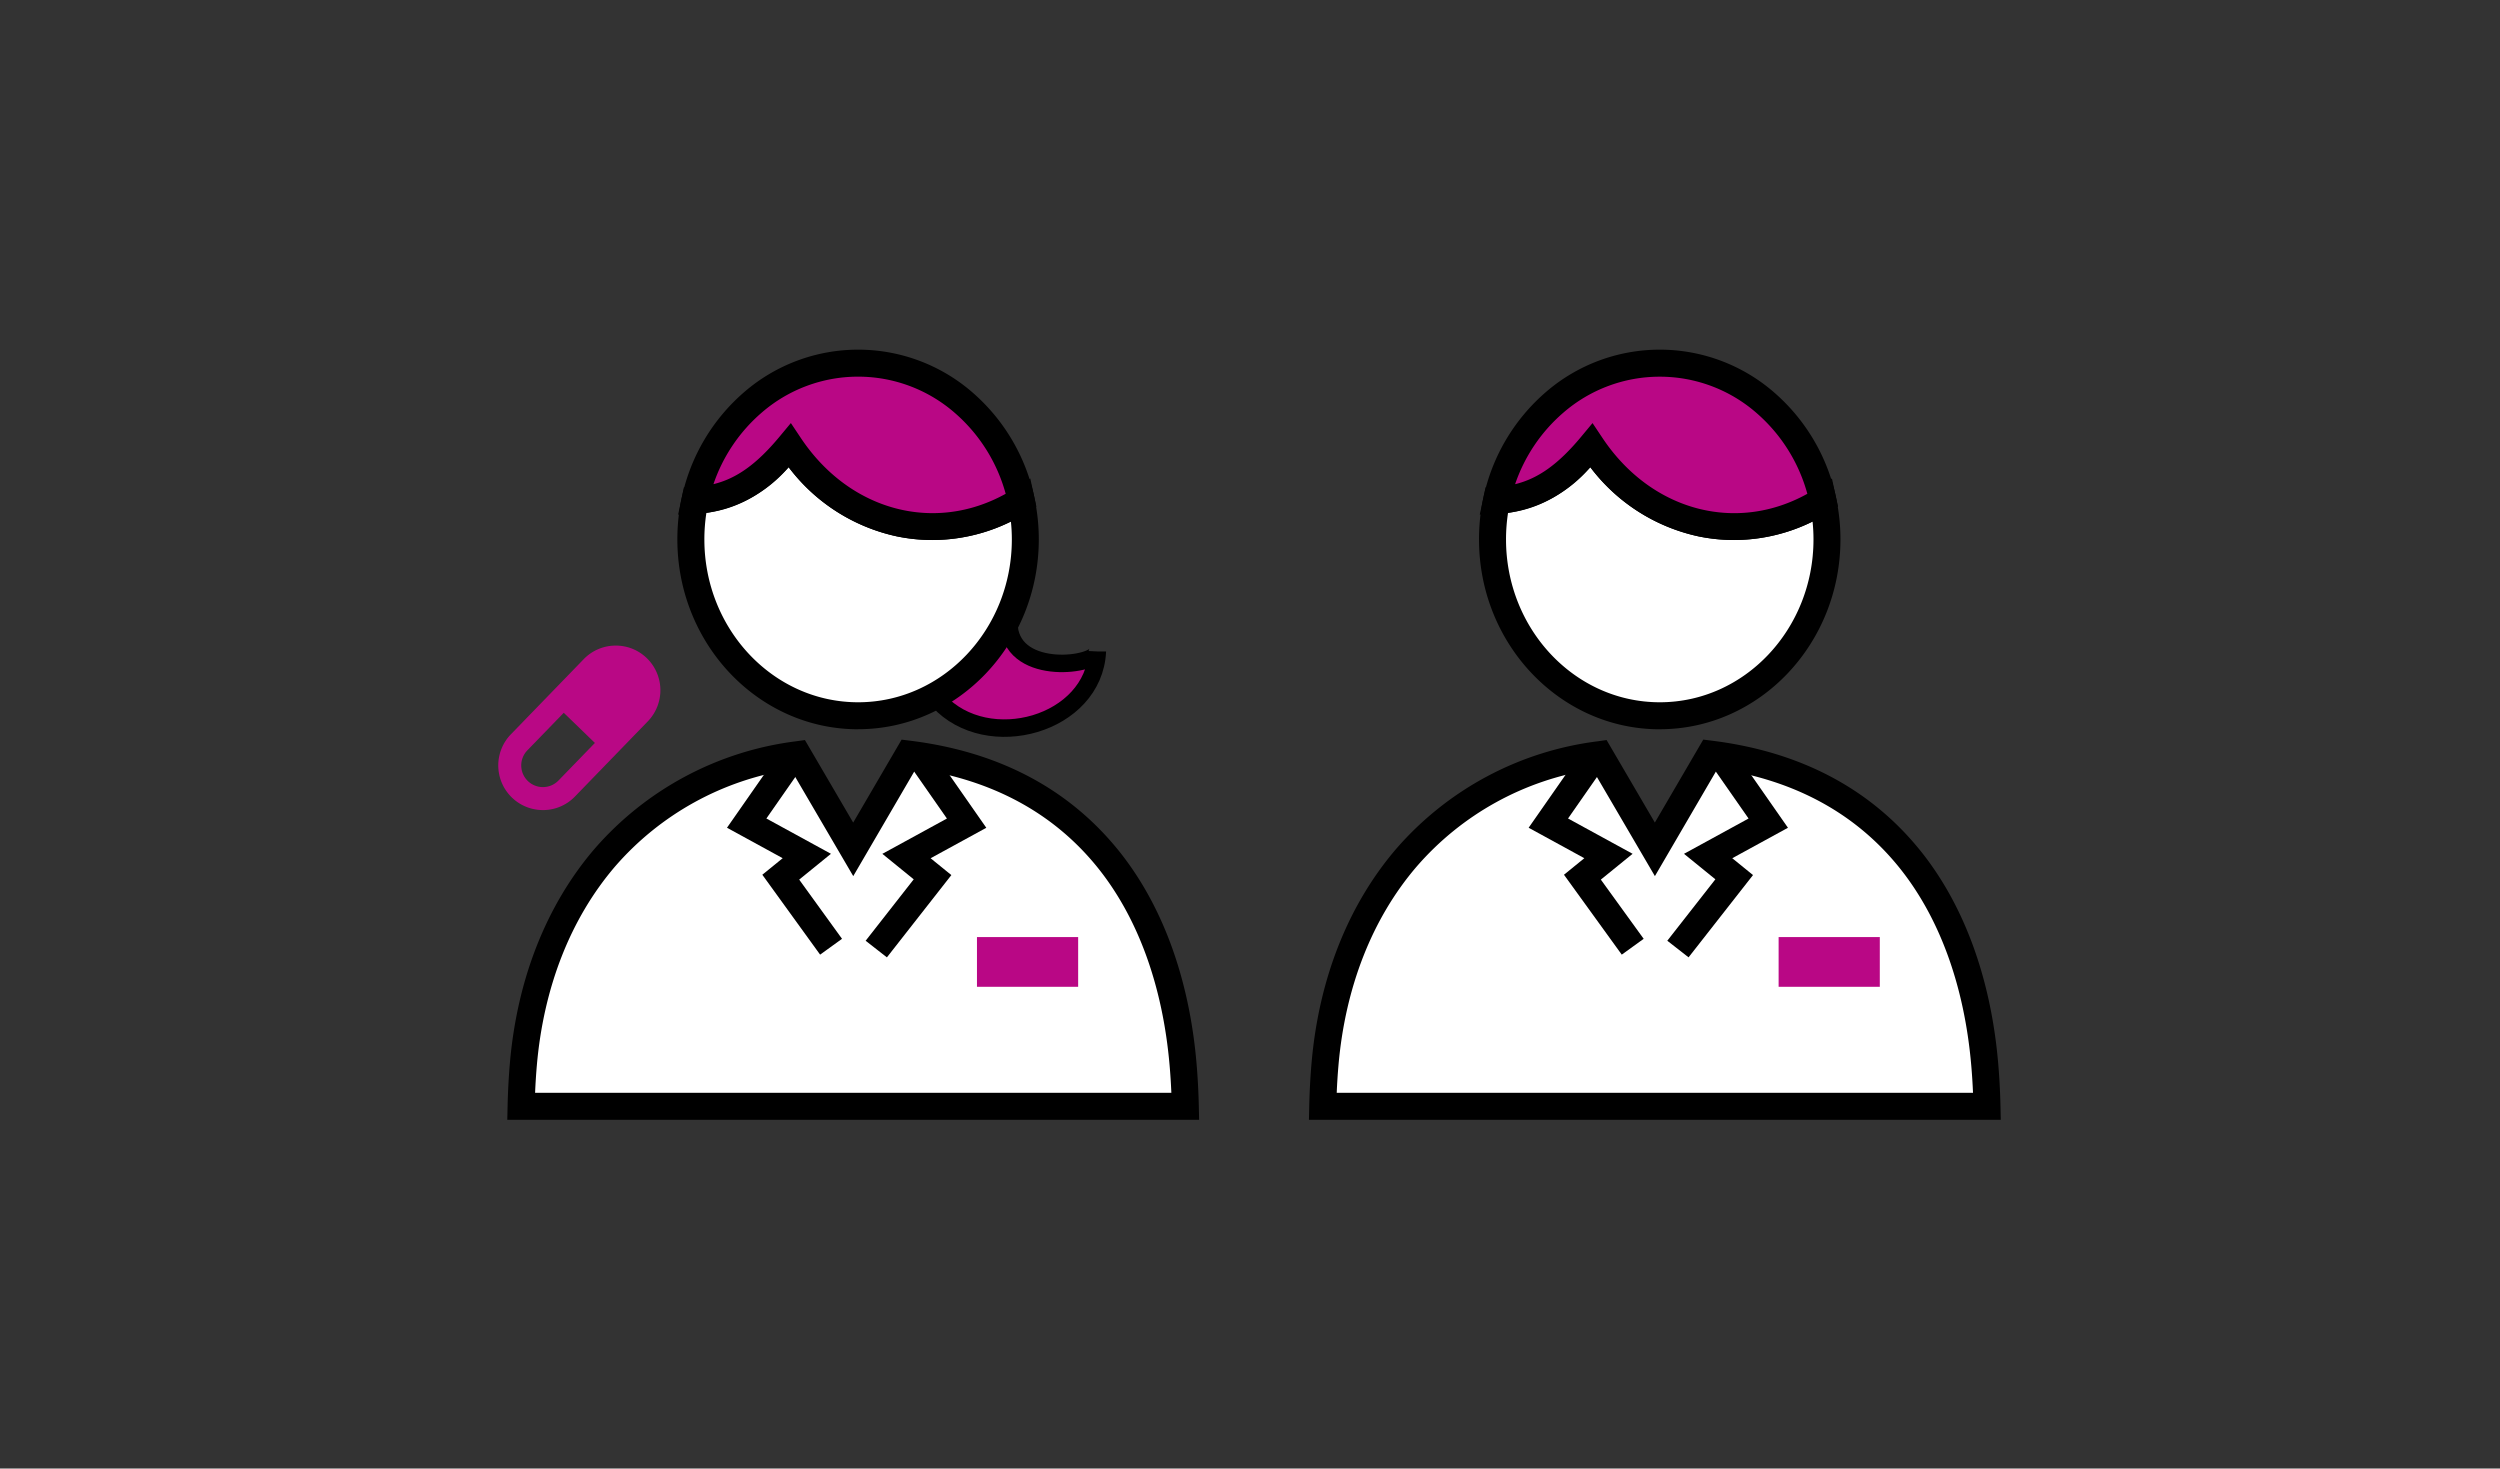 <svg xmlns="http://www.w3.org/2000/svg" xmlns:xlink="http://www.w3.org/1999/xlink" width="286" height="168" viewBox="0 0 286 168">
  <rect x="0" y="0" width="286" height="168" fill="#333333" stroke="none"/>
  <defs>
    <clipPath id="clip-path">
      <rect id="長方形_9223" data-name="長方形 9223" width="286" height="168" rx="10" transform="translate(-6283 -5143.497)" fill="#efefef"/>
    </clipPath>
  </defs>
  <g id="data_pharmacist" transform="translate(6283 5143.497)" clip-path="url(#clip-path)">
    <g id="グループ_54828" data-name="グループ 54828" transform="translate(-11 -14.749)">
      <g id="グループ_54803" data-name="グループ 54803" transform="translate(-6215 -5088.749)">
        <g id="グループ_54826" data-name="グループ 54826" transform="translate(0 0)">
          <path id="パス_46147" data-name="パス 46147" d="M262.634,173.413c-.4,8.356-12.538,11.778-18.173,5.654,1.145-2.437,5.207-7.614,8.077-8.4.646,5.654,10.1,4.332,10.1,2.746" transform="translate(-194.098 -138.887)" fill="#b90785" stroke="#000" stroke-width="2"/>
          <path id="パス_46148" data-name="パス 46148" d="M107.431,75.949a21.3,21.3,0,0,0-.47,4.475c0,11.143,8.566,20.173,19.135,20.173s19.129-9.03,19.129-20.173a21.358,21.358,0,0,0-.476-4.481c-8.43,5.346-19.821,3.721-26.484-6.255-2.954,3.548-6.069,6.038-10.834,6.261" transform="translate(-84.925 -58.711)" fill="#fff"/>
          <path id="パス_46149" data-name="パス 46149" d="M120.141,92.207c-11.4,0-20.68-9.743-20.68-21.719a22.911,22.911,0,0,1,.5-4.8l.25-1.164,1.189-.056c3.671-.171,6.487-1.824,9.719-5.706l1.323-1.589,1.149,1.72c5.78,8.655,16.03,11.1,24.371,5.808l1.873-1.188.465,2.169a22.933,22.933,0,0,1,.51,4.8c0,11.976-9.274,21.719-20.674,21.719M102.782,67.45a19.994,19.994,0,0,0-.231,3.039c0,10.272,7.891,18.628,17.59,18.628s17.584-8.357,17.584-18.628a19.789,19.789,0,0,0-.107-2.051,20.129,20.129,0,0,1-13.043,1.7,21.078,21.078,0,0,1-12.381-7.913,15.343,15.343,0,0,1-9.411,5.223" transform="translate(-78.971 -48.776)"/>
          <path id="パス_46150" data-name="パス 46150" d="M92.382,274.848c-1.588-18.512-11.4-33.016-31.379-35.5l-6.359,10.9-6.332-10.828c-18.675,2.656-29.816,17.021-31.4,35.413q-.2,2.369-.258,4.814H92.638q-.054-2.432-.256-4.795" transform="translate(-13.222 -193.419)" fill="#fff"/>
          <g id="グループ_54820" data-name="グループ 54820" transform="translate(1.034 44.611)">
            <path id="パス_46151" data-name="パス 46151" d="M84.167,276.445H5.022l.035-1.58c.037-1.668.125-3.321.263-4.913.828-9.589,4.167-18.053,9.659-24.478a36.522,36.522,0,0,1,23.066-12.332L39.072,233l5.521,9.441,5.539-9.491,1.011.126c9.955,1.237,17.891,5.372,23.59,12.29,5.131,6.23,8.291,14.74,9.138,24.611.136,1.587.224,3.233.261,4.893ZM8.2,273.355H80.992c-.045-1.056-.112-2.1-.2-3.118h0c-.793-9.244-3.713-17.166-8.445-22.91-4.987-6.055-11.908-9.77-20.58-11.051L44.6,248.565l-7.136-12.2a33.305,33.305,0,0,0-20.132,11.121c-5.069,5.931-8.157,13.793-8.929,22.736-.088,1.023-.156,2.073-.2,3.137" transform="translate(-5.022 -232.947)"/>
            <path id="パス_46152" data-name="パス 46152" d="M206.441,263.112l-2.433-1.9,5.5-7.027-3.589-2.916,7.386-4.039-4.111-5.895,2.535-1.768,6.082,8.721-6.371,3.484,2.373,1.927Z" transform="translate(-163.013 -238.199)"/>
            <path id="パス_46153" data-name="パス 46153" d="M137.672,262.8l-6.611-9.141,2.329-1.892-6.371-3.484,6.082-8.721,2.535,1.768-4.111,5.895,7.386,4.039-3.633,2.952,4.9,6.773Z" transform="translate(-101.885 -238.199)"/>
            <rect id="長方形_9235" data-name="長方形 9235" width="11.576" height="5.687" transform="translate(53.731 22.592)" fill="#b90785"/>
          </g>
          <path id="パス_46154" data-name="パス 46154" d="M127.906,23.908c-9.11,0-16.731,6.706-18.665,15.692,4.765-.222,7.88-2.713,10.834-6.261,6.663,9.975,18.053,11.6,26.484,6.255-1.928-8.98-9.549-15.686-18.653-15.686" transform="translate(-86.736 -22.363)" fill="#b90785"/>
          <path id="パス_46155" data-name="パス 46155" d="M128.941,38.188a19.88,19.88,0,0,1-4.05-.417,21.077,21.077,0,0,1-12.381-7.913c-2.514,2.688-5.78,5.1-10.646,5.331l-2,.094.422-1.962a21.987,21.987,0,0,1,7.15-12.067,19.924,19.924,0,0,1,26.045,0,21.96,21.96,0,0,1,7.144,12.062l.226,1.053-.909.577a20.511,20.511,0,0,1-11,3.243M112.762,24.807l1.149,1.72c5.564,8.331,15.269,10.905,23.426,6.37a18.805,18.805,0,0,0-5.866-9.292,16.833,16.833,0,0,0-22.036,0,18.759,18.759,0,0,0-5.529,8.192c2.671-.649,4.971-2.325,7.533-5.4Z" transform="translate(-79.287 -16.408)"/>
          <path id="パス_46156" data-name="パス 46156" d="M17,182.195a5.073,5.073,0,0,0-3.553-1.44h-.083a5.076,5.076,0,0,0-3.588,1.553l-8.334,8.6a5.109,5.109,0,0,0,3.667,8.663H5.19a5.075,5.075,0,0,0,3.588-1.553l8.334-8.6A5.115,5.115,0,0,0,17,182.195M3.384,196.245a2.482,2.482,0,0,1-.055-3.505l4.167-4.3,3.561,3.45-4.167,4.3a2.482,2.482,0,0,1-3.505.055" transform="translate(-0.001 -146.897)" fill="#b90885"/>
        </g>
        <g id="グループ_54825" data-name="グループ 54825" transform="translate(92.743 0)">
          <path id="パス_46161" data-name="パス 46161" d="M107.431,59.541a21.3,21.3,0,0,0-.47,4.475c0,11.144,8.566,20.173,19.135,20.173s19.129-9.03,19.129-20.173a21.358,21.358,0,0,0-.476-4.481c-8.43,5.346-19.821,3.721-26.484-6.255-2.954,3.548-6.069,6.038-10.834,6.261" transform="translate(-85.959 -42.303)" fill="#fff"/>
          <path id="パス_46162" data-name="パス 46162" d="M120.141,75.8c-11.4,0-20.68-9.743-20.68-21.719a22.911,22.911,0,0,1,.5-4.8l.25-1.164,1.189-.056c3.671-.171,6.487-1.824,9.719-5.706l1.323-1.589,1.149,1.72c5.78,8.655,16.03,11.1,24.371,5.808l1.873-1.188.465,2.169a22.932,22.932,0,0,1,.51,4.8c0,11.976-9.274,21.719-20.674,21.719M102.782,51.041a20,20,0,0,0-.231,3.039c0,10.272,7.891,18.628,17.59,18.628s17.584-8.357,17.584-18.628a19.785,19.785,0,0,0-.107-2.051,20.129,20.129,0,0,1-13.043,1.7,21.077,21.077,0,0,1-12.381-7.913,15.343,15.343,0,0,1-9.412,5.223" transform="translate(-80.005 -32.367)"/>
          <path id="パス_46163" data-name="パス 46163" d="M88.42,260.09c-1.588-18.512-11.4-33.016-31.379-35.5l-6.359,10.9-6.332-10.829c-18.675,2.656-29.816,17.021-31.4,35.413q-.2,2.37-.258,4.814H88.676q-.054-2.432-.256-4.795" transform="translate(-11.11 -178.321)" fill="#fff"/>
          <path id="パス_46164" data-name="パス 46164" d="M84.167,260.036H5.022l.035-1.58c.037-1.668.125-3.321.263-4.913.828-9.589,4.167-18.053,9.659-24.478a36.52,36.52,0,0,1,23.066-12.331l1.028-.146,5.521,9.441,5.539-9.491,1.011.126c9.955,1.237,17.891,5.372,23.59,12.29,5.131,6.23,8.291,14.74,9.138,24.611.136,1.587.224,3.233.261,4.893ZM8.2,256.946H80.992c-.045-1.057-.112-2.1-.2-3.118h0c-.793-9.244-3.713-17.166-8.445-22.91-4.987-6.055-11.908-9.77-20.58-11.051L44.6,232.156l-7.136-12.2a33.3,33.3,0,0,0-20.132,11.121C12.258,237,9.171,244.867,8.4,253.809c-.088,1.023-.156,2.073-.2,3.137" transform="translate(-5.022 -171.927)"/>
          <path id="パス_46165" data-name="パス 46165" d="M206.441,246.7l-2.433-1.9,5.5-7.027-3.589-2.916,7.386-4.039-4.111-5.895,2.535-1.768,6.082,8.721-6.371,3.484,2.373,1.927Z" transform="translate(-163.013 -177.179)"/>
          <path id="パス_46166" data-name="パス 46166" d="M137.672,246.39l-6.611-9.141,2.329-1.892-6.371-3.484,6.082-8.721,2.535,1.768-4.111,5.895,7.386,4.039-3.633,2.952,4.9,6.773Z" transform="translate(-101.885 -177.178)"/>
          <rect id="長方形_9236" data-name="長方形 9236" width="11.576" height="5.687" transform="translate(53.731 67.203)" fill="#b90785"/>
          <path id="パス_46167" data-name="パス 46167" d="M127.906,7.5c-9.11,0-16.731,6.706-18.665,15.692,4.765-.222,7.88-2.713,10.834-6.261,6.663,9.975,18.053,11.6,26.484,6.255C144.631,14.206,137.01,7.5,127.906,7.5" transform="translate(-87.77 -5.955)" fill="#b90785"/>
          <path id="パス_46168" data-name="パス 46168" d="M128.941,21.779a19.88,19.88,0,0,1-4.05-.417,21.078,21.078,0,0,1-12.381-7.913c-2.514,2.688-5.78,5.1-10.646,5.331l-2,.094.422-1.962a21.987,21.987,0,0,1,7.15-12.067,19.924,19.924,0,0,1,26.045,0,21.96,21.96,0,0,1,7.144,12.062l.226,1.053-.909.577a20.511,20.511,0,0,1-11,3.243M112.763,8.4l1.149,1.72c5.564,8.331,15.269,10.905,23.426,6.37A18.8,18.8,0,0,0,131.472,7.2a16.833,16.833,0,0,0-22.036,0,18.759,18.759,0,0,0-5.529,8.192c2.671-.649,4.971-2.325,7.533-5.4Z" transform="translate(-80.321 0.001)"/>
        </g>
      </g>
    </g>
  </g>
</svg>
